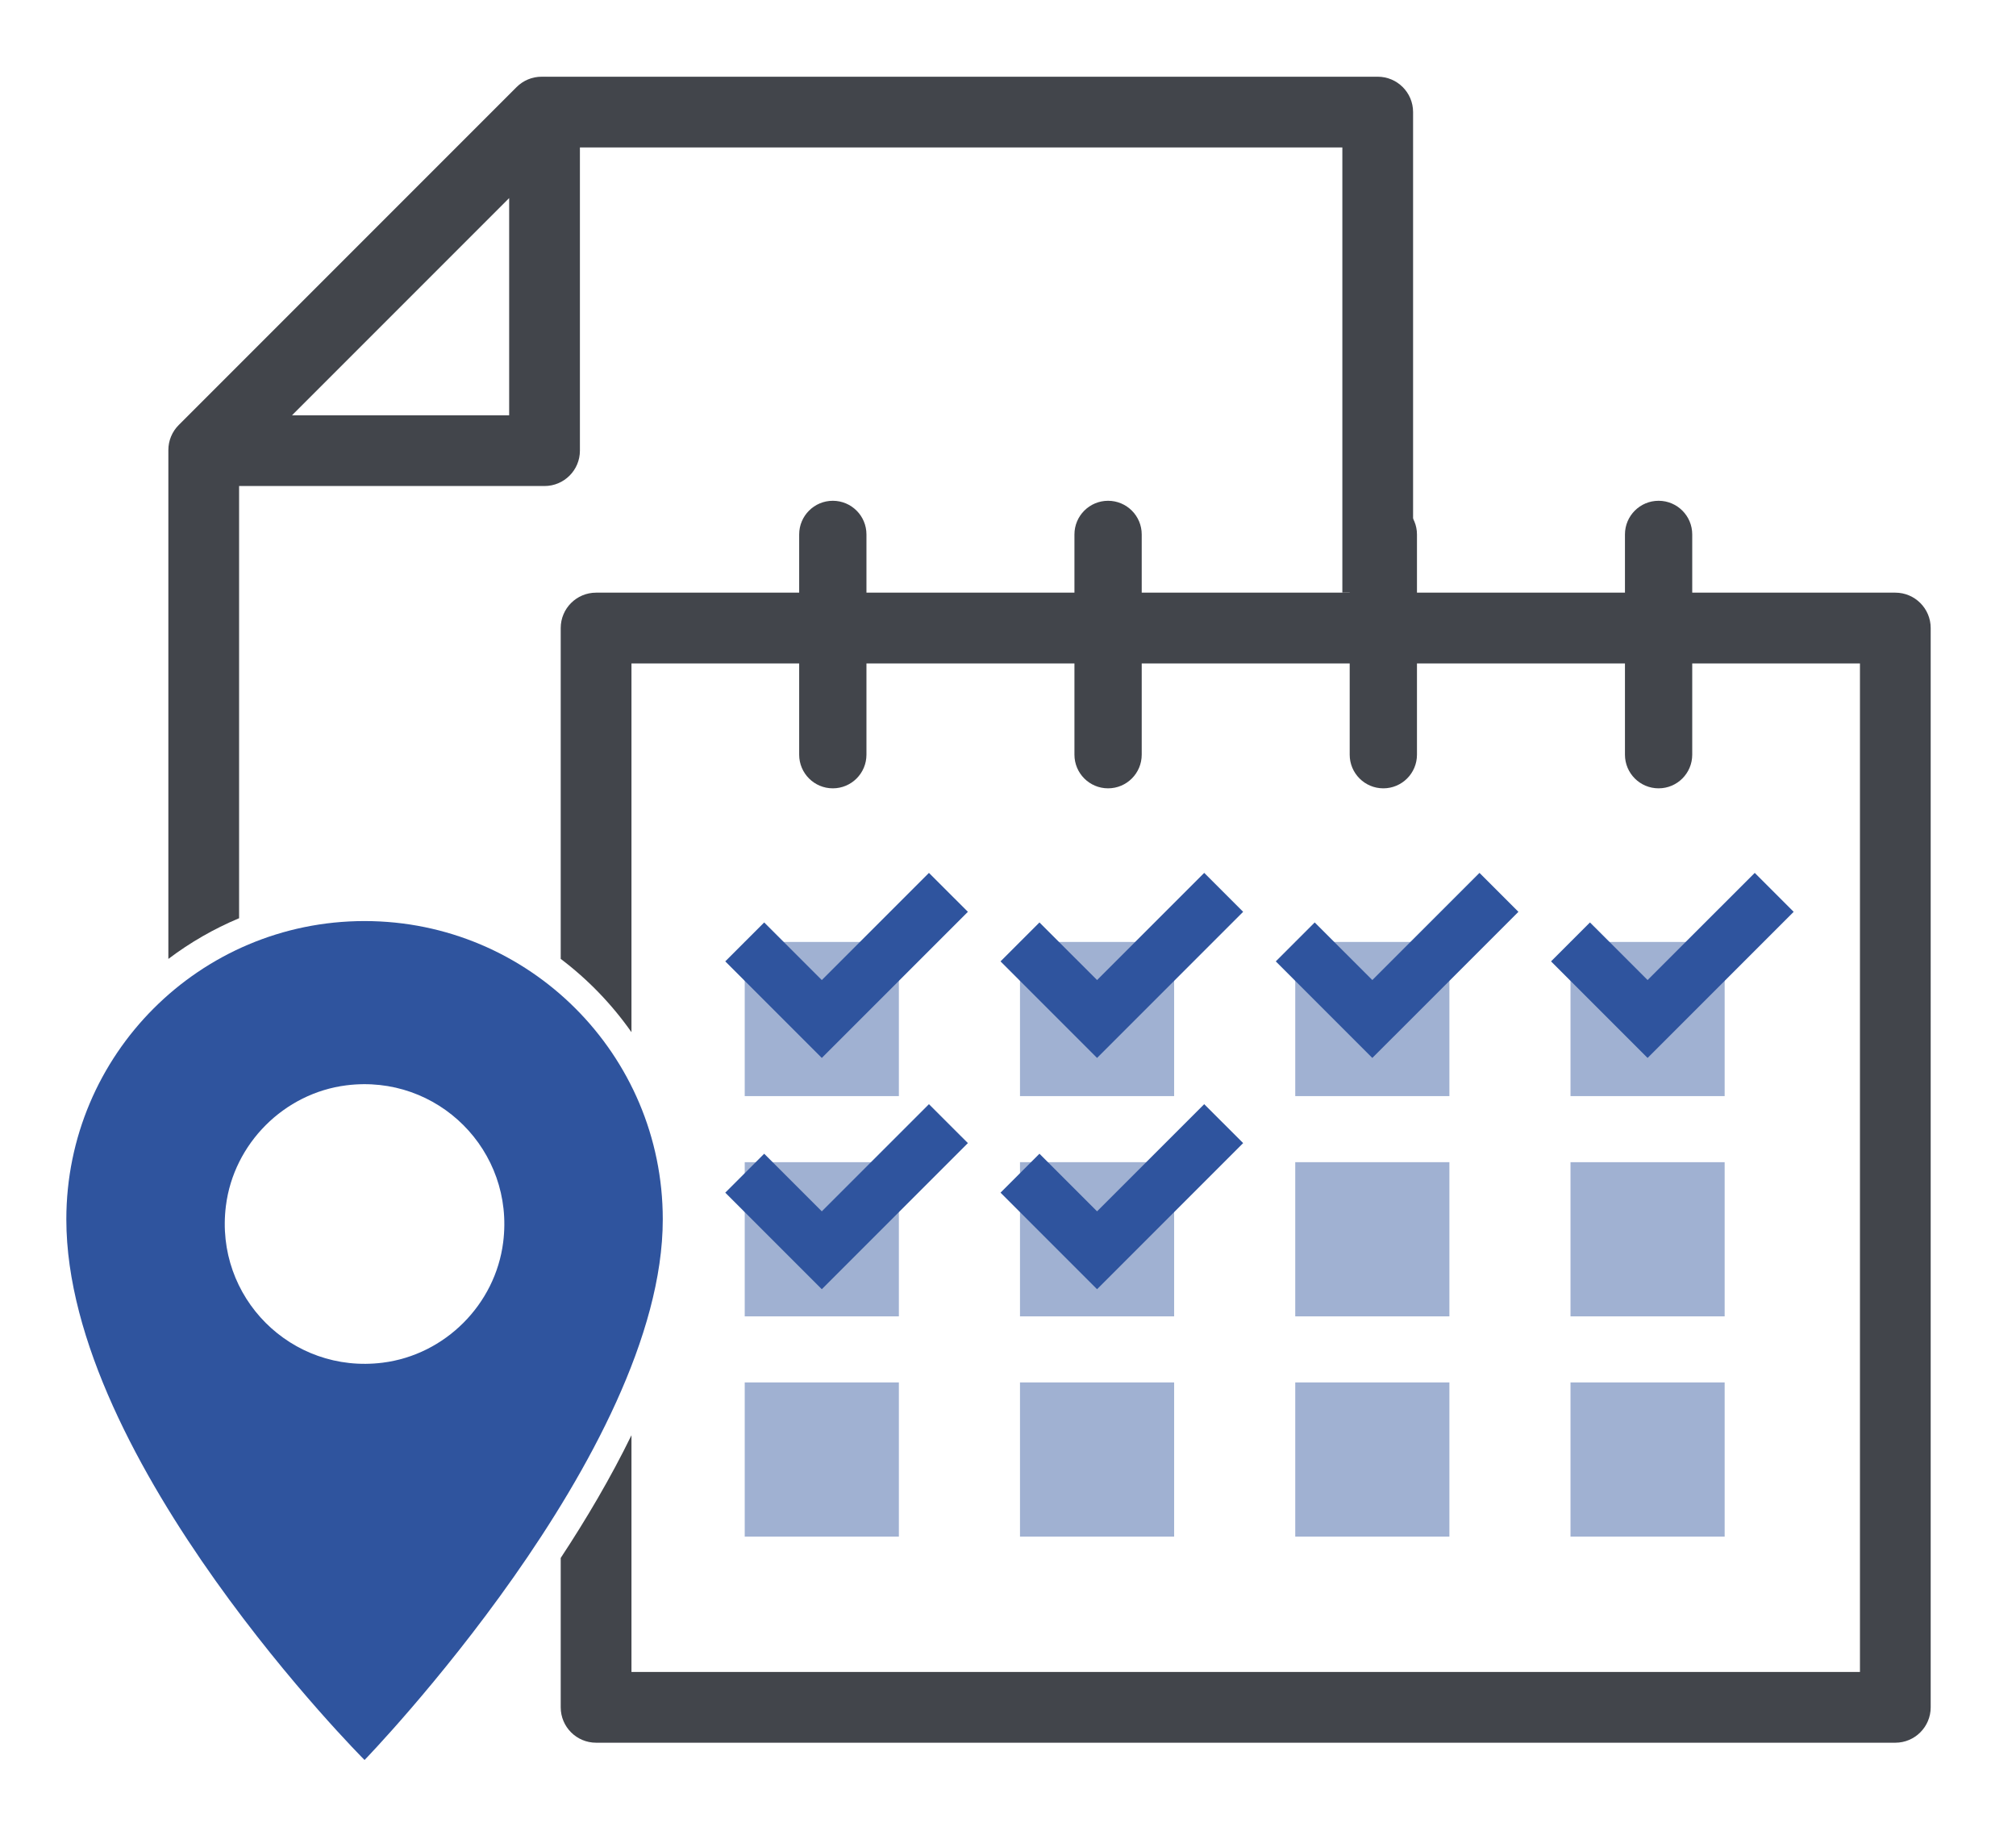 <?xml version="1.0" encoding="utf-8"?>
<!-- Generator: Adobe Illustrator 16.0.3, SVG Export Plug-In . SVG Version: 6.00 Build 0)  -->
<!DOCTYPE svg PUBLIC "-//W3C//DTD SVG 1.1//EN" "http://www.w3.org/Graphics/SVG/1.1/DTD/svg11.dtd">
<svg version="1.1" id="Layer_1" xmlns="http://www.w3.org/2000/svg" xmlns:xlink="http://www.w3.org/1999/xlink" x="0px" y="0px"
	 width="256px" height="233px" viewBox="0 0 256 233" enable-background="new 0 0 256 233" xml:space="preserve">
<g>
	<defs>
		<rect id="SVGID_1_" x="-93" y="-81.667" width="1000" height="416.667"/>
	</defs>
	<clipPath id="SVGID_2_">
		<use xlink:href="#SVGID_1_"  overflow="visible"/>
	</clipPath>
	<g clip-path="url(#SVGID_2_)">
		<defs>
			<rect id="SVGID_3_" x="-93" y="-81.667" width="1000" height="416.667"/>
		</defs>
		<clipPath id="SVGID_4_">
			<use xlink:href="#SVGID_3_"  overflow="visible"/>
		</clipPath>
		<path clip-path="url(#SVGID_4_)" fill="#42454B" d="M69.147,61.702H26.243c-1.817,0-3.456-1.094-4.15-2.773
			c-0.695-1.678-0.311-3.609,0.973-4.893L65.972,11.13c1.284-1.286,3.217-1.669,4.894-0.975c1.679,0.697,2.774,2.334,2.774,4.149
			v42.907C73.64,59.691,71.626,61.702,69.147,61.702 M37.084,52.719h27.571V25.148L37.084,52.719z"/>
		<g opacity="0.46" clip-path="url(#SVGID_4_)">
			<g>
				<defs>
					<rect id="SVGID_5_" x="94.569" y="119.578" width="124.435" height="75.502"/>
				</defs>
				<clipPath id="SVGID_6_">
					<use xlink:href="#SVGID_5_"  overflow="visible"/>
				</clipPath>
				<g clip-path="url(#SVGID_6_)">
					<defs>
						<rect id="SVGID_7_" x="94.569" y="119.58" width="124.435" height="75.5"/>
					</defs>
					<clipPath id="SVGID_8_">
						<use xlink:href="#SVGID_7_"  overflow="visible"/>
					</clipPath>
					<rect x="94.569" y="119.578" clip-path="url(#SVGID_8_)" fill="#2F549E" width="19.575" height="19.575"/>
					<rect x="129.522" y="119.578" clip-path="url(#SVGID_8_)" fill="#2F549E" width="19.575" height="19.575"/>
					<rect x="164.476" y="119.578" clip-path="url(#SVGID_8_)" fill="#2F549E" width="19.575" height="19.575"/>
					<rect x="199.429" y="119.578" clip-path="url(#SVGID_8_)" fill="#2F549E" width="19.575" height="19.575"/>
					<rect x="94.569" y="147.542" clip-path="url(#SVGID_8_)" fill="#2F549E" width="19.575" height="19.574"/>
					<rect x="129.522" y="147.542" clip-path="url(#SVGID_8_)" fill="#2F549E" width="19.575" height="19.574"/>
					<rect x="164.476" y="147.542" clip-path="url(#SVGID_8_)" fill="#2F549E" width="19.575" height="19.574"/>
					<rect x="199.429" y="147.542" clip-path="url(#SVGID_8_)" fill="#2F549E" width="19.575" height="19.574"/>
					<rect x="94.569" y="175.505" clip-path="url(#SVGID_8_)" fill="#2F549E" width="19.575" height="19.575"/>
					<rect x="129.522" y="175.505" clip-path="url(#SVGID_8_)" fill="#2F549E" width="19.575" height="19.575"/>
					<rect x="164.476" y="175.505" clip-path="url(#SVGID_8_)" fill="#2F549E" width="19.575" height="19.575"/>
					<rect x="199.429" y="175.505" clip-path="url(#SVGID_8_)" fill="#2F549E" width="19.575" height="19.575"/>
				</g>
			</g>
		</g>
		<line clip-path="url(#SVGID_4_)" fill="#FFFFFF" x1="105.754" y1="67.848" x2="105.754" y2="95.811"/>
		<path clip-path="url(#SVGID_4_)" fill="#42454B" d="M105.754,100.082c-2.359,0-4.271-1.912-4.271-4.271V67.847
			c0-2.359,1.912-4.271,4.271-4.271c2.359,0,4.271,1.912,4.271,4.271v27.964C110.025,98.17,108.113,100.082,105.754,100.082"/>
		<line clip-path="url(#SVGID_4_)" fill="#FFFFFF" x1="140.708" y1="67.848" x2="140.708" y2="95.811"/>
		<path clip-path="url(#SVGID_4_)" fill="#42454B" d="M140.708,100.082c-2.359,0-4.271-1.912-4.271-4.271V67.847
			c0-2.359,1.912-4.271,4.271-4.271c2.359,0,4.271,1.912,4.271,4.271v27.964C144.979,98.17,143.067,100.082,140.708,100.082"/>
		<line clip-path="url(#SVGID_4_)" fill="#FFFFFF" x1="175.662" y1="67.848" x2="175.662" y2="95.811"/>
		<path clip-path="url(#SVGID_4_)" fill="#42454B" d="M175.661,100.082c-2.359,0-4.271-1.912-4.271-4.271V67.847
			c0-2.359,1.912-4.271,4.271-4.271c2.359,0,4.271,1.912,4.271,4.271v27.964C179.932,98.17,178.021,100.082,175.661,100.082"/>
		<line clip-path="url(#SVGID_4_)" fill="#FFFFFF" x1="210.615" y1="67.848" x2="210.615" y2="95.811"/>
		<path clip-path="url(#SVGID_4_)" fill="#42454B" d="M210.615,100.082c-2.359,0-4.271-1.912-4.271-4.271V67.847
			c0-2.359,1.912-4.271,4.271-4.271c2.359,0,4.271,1.912,4.271,4.271v27.964C214.886,98.17,212.975,100.082,210.615,100.082"/>
		<polygon clip-path="url(#SVGID_4_)" fill="#2F549E" points="209.217,134.309 196.958,122.05 201.901,117.107 209.217,124.421 
			222.825,110.816 227.768,115.759 		"/>
		<polygon clip-path="url(#SVGID_4_)" fill="#2F549E" points="174.263,134.309 162.004,122.05 166.947,117.107 174.263,124.421 
			187.871,110.816 192.815,115.759 		"/>
		<polygon clip-path="url(#SVGID_4_)" fill="#2F549E" points="139.31,134.309 127.051,122.05 131.995,117.107 139.31,124.421 
			152.917,110.816 157.86,115.759 		"/>
		<polygon clip-path="url(#SVGID_4_)" fill="#2F549E" points="104.356,134.309 92.097,122.05 97.04,117.107 104.356,124.421 
			117.962,110.816 122.907,115.759 		"/>
		<polygon clip-path="url(#SVGID_4_)" fill="#2F549E" points="139.31,163.671 127.051,151.412 131.995,146.47 139.31,153.783 
			152.917,140.179 157.86,145.121 		"/>
		<polygon clip-path="url(#SVGID_4_)" fill="#2F549E" points="104.356,163.671 92.097,151.412 97.04,146.47 104.356,153.783 
			117.962,140.179 122.907,145.121 		"/>
		<path clip-path="url(#SVGID_4_)" fill="#2F549E" d="M46.292,116.932c-20.914,0-37.869,16.955-37.869,37.869
			c0,30.769,37.869,68.638,37.869,68.638s37.87-39.051,37.87-68.638C84.162,133.887,67.206,116.932,46.292,116.932 M48.6,172.997
			c-11.612,1.466-21.377-8.302-19.913-19.911c0.996-7.913,7.387-14.302,15.297-15.299c11.613-1.464,21.377,8.302,19.913,19.913
			C62.901,165.611,56.511,172.002,48.6,172.997"/>
		<path clip-path="url(#SVGID_4_)" fill="#42454B" d="M240.675,75.24H179.44h-8.983H75.694c-2.48,0-4.492,2.012-4.492,4.492v42.002
			c3.458,2.612,6.489,5.755,8.984,9.305V84.224h90.271h8.983h56.744v128.035H80.186v-16.101v-8.982v-4.969
			c-2.64,5.414-5.754,10.679-8.984,15.579v18.965c0,2.479,2.012,4.492,4.492,4.492h164.981c2.481,0,4.492-2.014,4.492-4.492V79.731
			C245.167,77.252,243.156,75.24,240.675,75.24"/>
		<path clip-path="url(#SVGID_4_)" fill="#42454B" d="M174.947,9.739H68.774c-1.19,0-2.332,0.473-3.175,1.317L22.694,53.96
			c-0.842,0.841-1.315,1.984-1.315,3.175v64.603c2.748-2.077,5.762-3.819,8.982-5.166V58.996l40.274-40.274h99.822V75.24h8.982
			V14.23C179.439,11.75,177.429,9.739,174.947,9.739"/>
	</g>
</g>
</svg>
